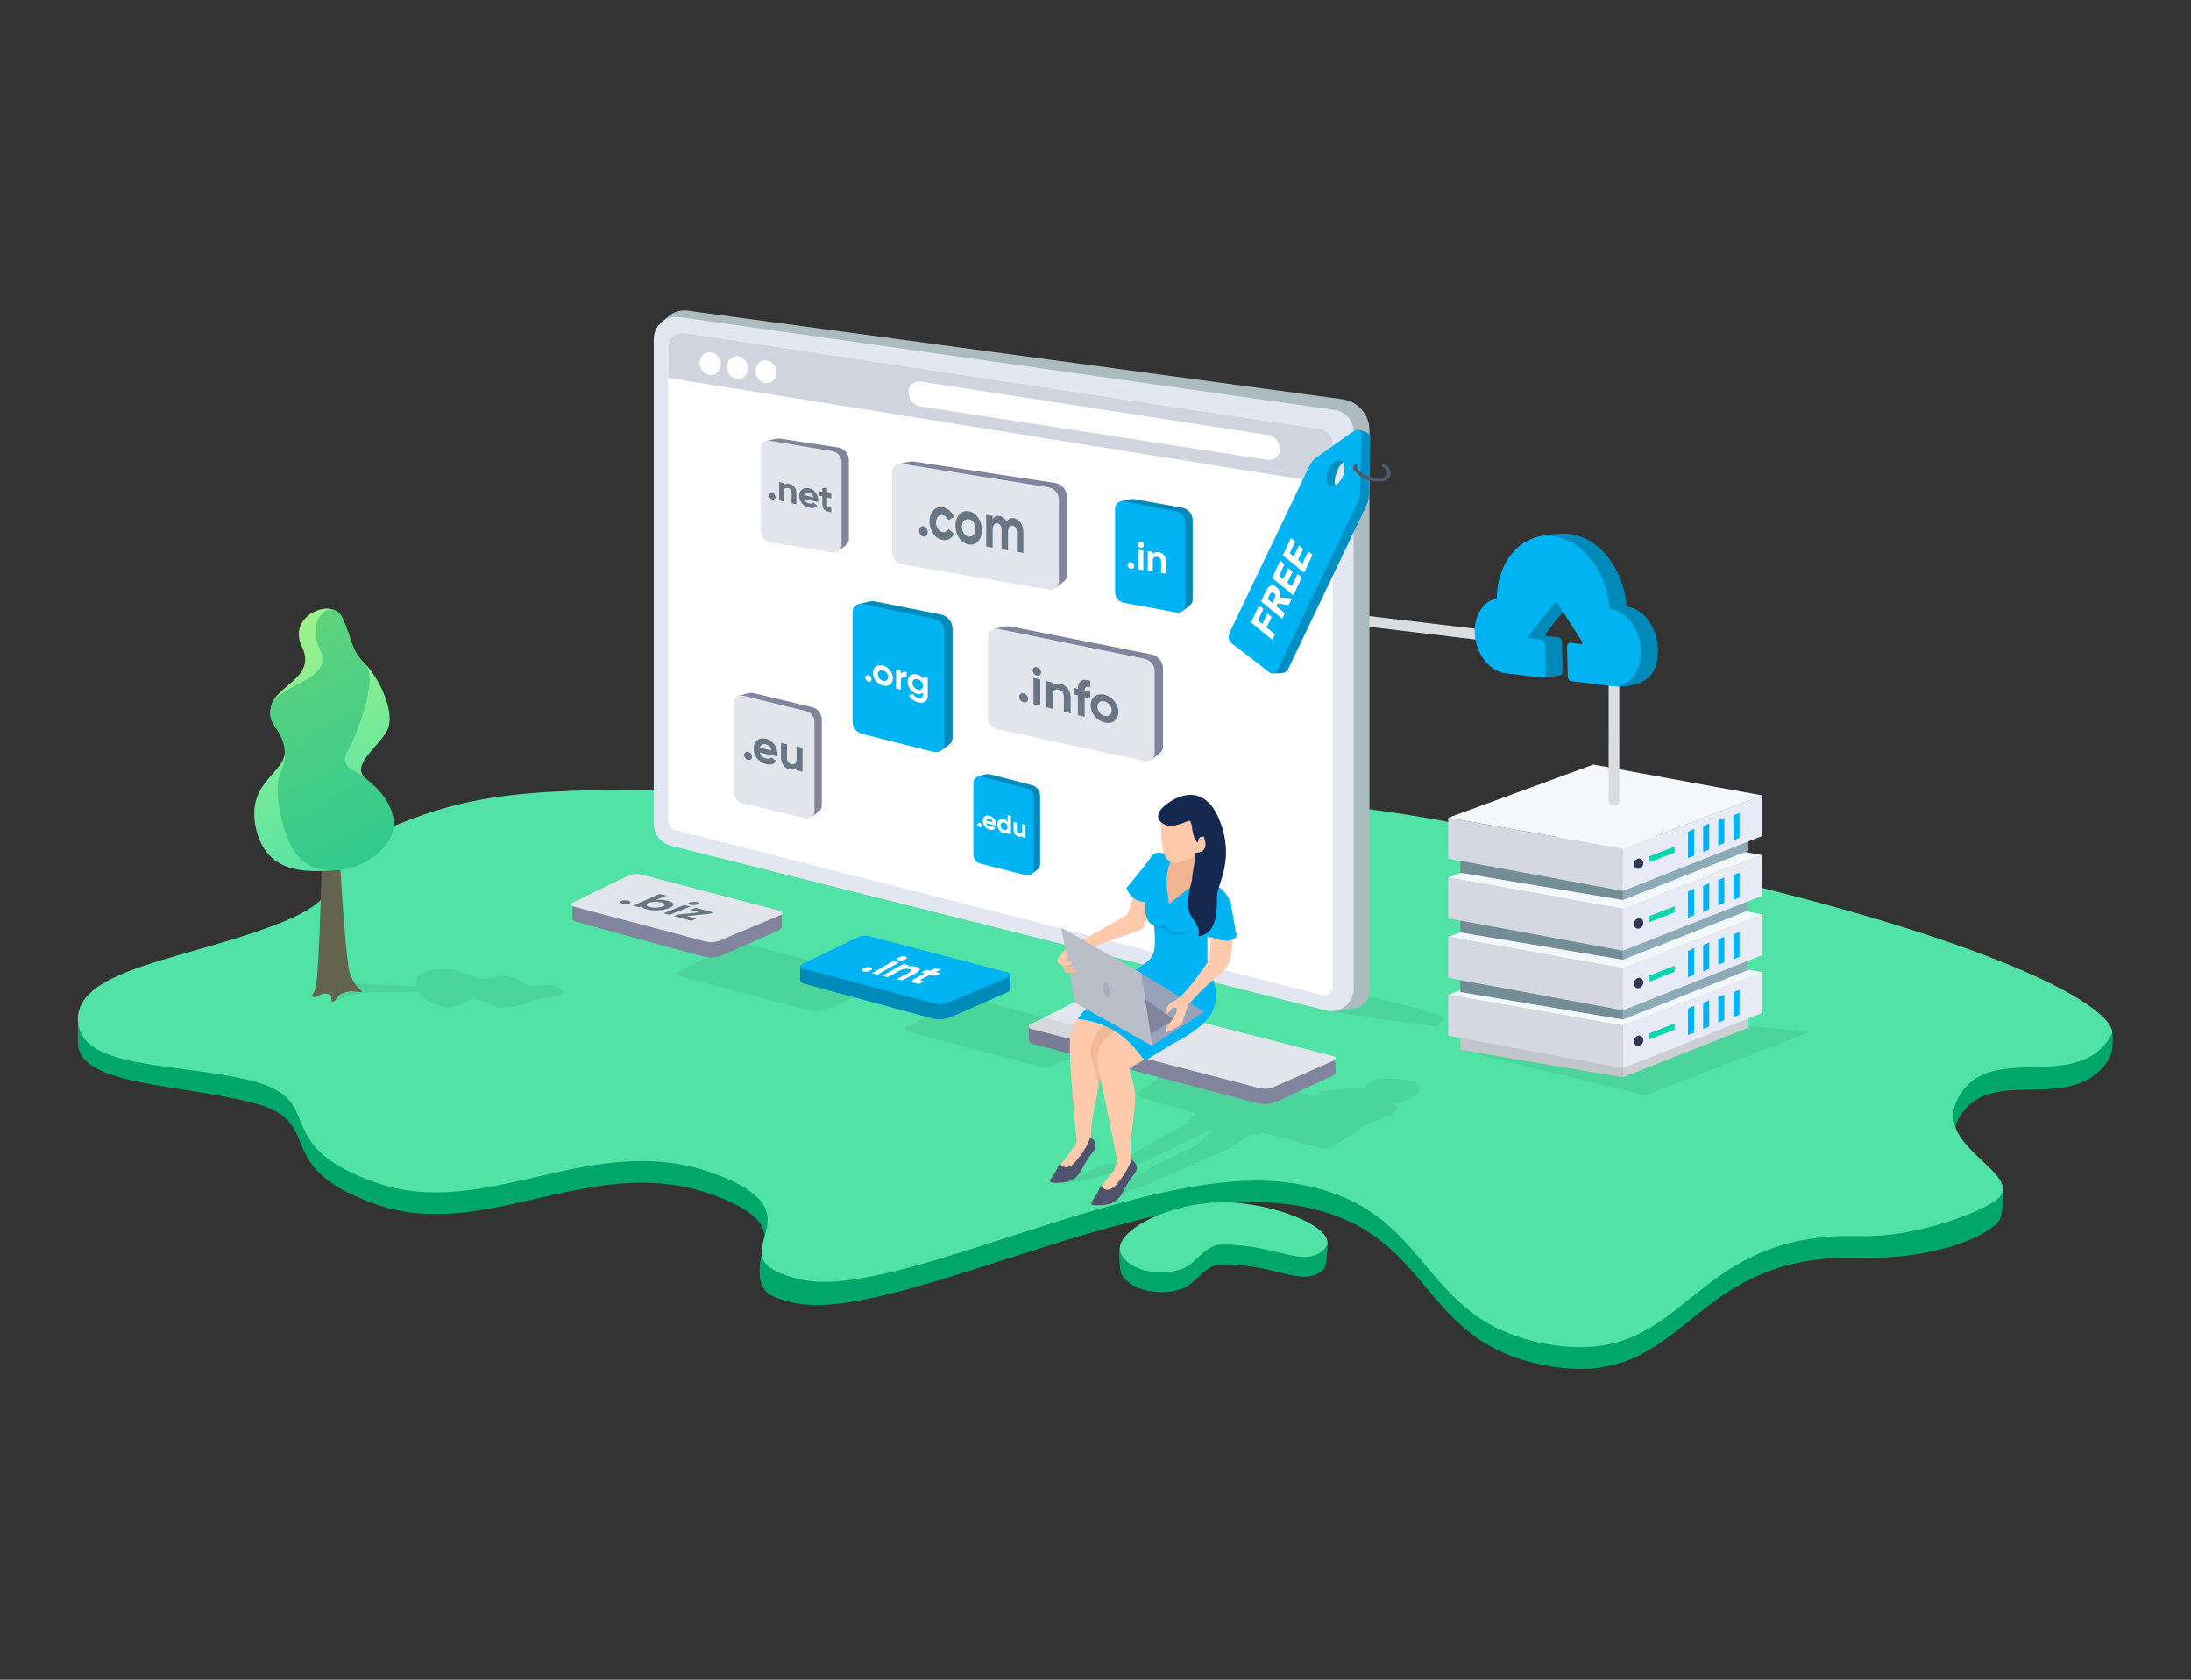 <?xml version="1.0" encoding="UTF-8"?>
<svg xmlns="http://www.w3.org/2000/svg" xmlns:xlink="http://www.w3.org/1999/xlink" width="900px" height="690px" viewBox="0 0 900 690" version="1.1">
  <rect x="0" y="0" width="900" height="690" fill="#333333" stroke="none"/>
  <!-- Generator: Sketch 61.2 (89653) - https://sketch.com -->
  <title>Domain illustartion</title>
  <desc>Created with Sketch.</desc>
  <defs>
    <linearGradient x1="50%" y1="0%" x2="50%" y2="100%" id="linearGradient-1">
      <stop stop-color="#A1F389" offset="0%"></stop>
      <stop stop-color="#51E2A5" offset="100%"></stop>
    </linearGradient>
  </defs>
  <g id="Domain-illustartion" stroke="none" stroke-width="1" fill="none" fill-rule="evenodd">
    <g id="Group-2-Copy" transform="translate(32, 127)">
      <line x1="600.365" y1="136.626" x2="527.983" y2="127.993" id="Path-76" stroke="#DADDDF" stroke-width="4.391" stroke-linecap="round"></line>
      <g id="Group-10" transform="translate(0, 197.057)">
        <g id="Group-13">
          <path d="M470.01,195.308 C493.032,195.308 502.711,205.013 511.564,197.628 C513.16,196.4 513.316,187.758 513.29,186.611 C513.13,179.359 490.33,175.342 470.453,175.342 C451.242,175.342 431.045,180.203 428.044,188.271 C427.448,189.871 427.905,198.097 428.768,199.558 C433.303,207.23 446.876,208.25 454.335,205.013 C459.371,202.827 463.246,195.308 470.01,195.308 Z" id="Oval-Copy-7" fill="#00A66A"></path>
          <path d="M293.663,211.031 C332.928,220.28 437.565,161.879 498.18,170.775 C558.796,179.67 547.989,227.971 605.062,237.22 C662.134,246.47 660.263,190.474 732.236,192.608 C757.629,193.361 780.463,186.22 788.528,178.281 C790.639,176.202 791.09,168.193 790.639,164.463 C789.381,154.045 765.845,150.653 771.494,137.683 C783.147,110.925 818.421,135.612 834.189,111.161 C836.504,107.57 835.768,100.285 835.698,100.184 C825.019,84.883 752.892,56.04 554.982,21.019 C507.581,12.631 451.977,10.457 403.177,10.457 C213.205,10.457 181.844,-2.598 133.581,16.466 C85.318,35.529 121.381,48.469 83.965,63.615 C53.166,76.082 11.699,78.434 0,93.159 C0,93.159 0,100.392 0,104.135 C0,121.957 40.93,121.011 71.933,128.982 C102.937,136.954 77.775,155.197 122.812,170.775 C167.849,186.352 211.266,148.975 260.562,166.664 C284.281,175.175 283.308,183.051 281.028,190.752 C279.765,195.017 279.62,200.345 280.855,203.502 C282.091,206.659 283.753,208.697 293.663,211.031 Z" id="Oval-Copy-6" fill="#00A66A"></path>
          <path d="M296.704,201.502 C335.969,210.751 437.565,152.973 498.18,161.868 C558.796,170.764 547.989,219.065 605.062,228.314 C662.134,237.563 660.263,181.568 732.236,183.702 C755.593,184.394 784.24,172.937 788.961,168.077 C798.787,157.96 763.488,147.159 771.494,128.777 C783.345,101.563 821.783,126.931 835.698,100.286 C835.698,87.575 771.494,50.425 554.982,12.112 C507.581,3.724 451.977,1.55 403.177,1.55 C213.205,1.55 181.844,-5.358 133.581,13.706 C85.318,32.77 121.381,39.563 83.965,54.708 C46.549,69.854 7.98673919e-13,73.389 7.98673919e-13,94.552 C7.98673919e-13,115.716 40.93,112.104 71.933,120.076 C102.937,128.048 77.775,146.291 122.812,161.868 C167.849,177.446 211.266,140.069 260.562,157.758 C309.859,175.446 257.439,192.253 296.704,201.502 Z" id="Oval" fill="#51E2A5"></path>
          <path d="M469.982,187.193 C493.02,187.193 502.705,196.898 511.564,189.512 C520.422,182.127 493.463,169.861 470.425,169.861 C447.388,169.861 423.495,182.621 428.713,191.442 C433.251,199.115 446.833,200.134 454.297,196.898 C459.337,194.712 463.213,187.193 469.982,187.193 Z" id="Oval" fill="#51E2A5"></path>
        </g>
      </g>
      <path d="M492.157,282.849 L513.837,288.322 C543.148,292.9 558.026,294.973 558.47,294.54 C560.396,292.617 562.456,291.886 559.707,290.3 C557.874,289.244 541.105,284.8 509.4,276.969 L492.157,282.849 Z" id="Path-77" fill="#000000" opacity="0.06"></path>
      <g id="Group-8-Copy" transform="translate(200.218, 0)">
        <g id="Group-5" transform="translate(188.717, 281.236)">
          <path d="M67.434,27.76 L118.942,42.168 C119.685,41.971 120.657,41.692 121.856,41.329 C121.35,40.985 121.138,40.591 121.219,40.145 C128.369,39.425 132.648,38.948 134.063,38.715 C135.478,38.482 137.093,38.62 138.912,39.13 L138.818,39.105 C139.119,38.414 140.393,37.432 142.635,36.157 C141.953,35.651 142.419,35.094 145.785,34.907 C151.444,34.591 162.918,34.883 162.048,39.286 C161.354,42.741 155.184,44.188 151.645,45.184 C152.659,45.665 153.199,46.317 153.267,47.139 L150.198,50.224 L150.619,50.391 C149.927,50.559 149.14,50.632 148.259,50.611 L145.084,51.906 C144.378,52.249 143.33,52.515 141.939,52.705 L126.751,62.683 C125.27,63.638 123.509,63.889 121.756,63.397 L98.63,57.305 C98.08,57.294 93.886,57.402 90.972,58.974 C89.443,59.962 84.556,63.293 80.805,64.967 C80.116,65.274 47.654,79.798 44.888,80.235 C40.736,80.89 36.604,86.304 32.095,85.535 C30.626,85.285 32.304,83.607 37.102,80.495 C39.444,78.566 48.389,73.113 56.524,68.961 C63.86,65.164 70.516,62.676 72.459,60.762 C76.506,56.738 77.834,55.748 75.287,56.559 C72.935,57.305 44.718,71.193 43.388,71.803 C44.601,72.491 43.998,72.945 41.576,73.166 C39.967,73.294 37.789,73.579 35.042,74.021 C30.917,74.682 21.514,78.133 17.073,77.381 C14.904,77.013 15.872,76.901 18.699,76.584 C19.382,76.507 23.942,73.75 23.998,73.798 C25.116,73.722 31.673,70.028 33.376,69.823 C36.589,69.435 37.485,70.628 38.141,70.297 C38.472,70.13 49.796,61.807 60.486,56.584 C68.13,52.791 68.507,50.008 70.349,49.11 L46.628,42.196 C46.277,42.097 46.059,41.651 46.14,41.201 C46.182,40.966 46.3,40.766 46.465,40.649 L63.205,28.589 C64.483,27.648 65.985,27.353 67.434,27.76 Z" id="Combined-Shape" fill="#000000" opacity="0.06"></path>
          <path d="M27.422,6.496 L126.48,25.61 C127.064,25.722 127.492,26.224 127.51,26.818 L127.661,31.715 C127.687,32.564 127.203,33.348 126.431,33.704 L103.969,44.063 C101.198,45.341 98.069,45.614 95.118,44.835 L2.915,20.505 C2.171,20.308 1.653,19.635 1.653,18.866 L1.653,13.335 L1.653,13.335 L27.422,6.496 Z" id="Path-58-Copy-2" fill="#81849D"></path>
          <path d="M30.128,0.754 L127.138,25.693 C127.591,25.809 127.864,26.271 127.747,26.724 C127.683,26.976 127.506,27.184 127.269,27.289 L102.556,38.178 C100.549,39.062 98.301,39.244 96.178,38.692 L2.212,14.288 C1.759,14.17 1.488,13.708 1.605,13.255 C1.666,13.019 1.826,12.821 2.043,12.712 L24.494,1.366 C26.236,0.485 28.238,0.268 30.128,0.754 Z" id="Path-58-Copy-3" fill="#E3E5EC"></path>
        </g>
        <g id="Browser-screen" transform="translate(36.326, 0)">
          <path d="M9.909,215.941 L276.527,286.6 L276.527,286.6 L279.214,288.322 L288.065,287.114 C291.458,286.651 293.987,283.754 293.987,280.33 L293.987,49.716 C293.987,43.29 289.236,37.855 282.869,36.993 L13.985,0.632 C11.019,0.231 8.025,1.144 5.787,3.131 L2.788,5.796 L2.788,5.796 L0.127,14.715 L3.092,207.221 C3.156,211.327 5.941,214.889 9.909,215.941 Z" id="Path-4-Copy" fill="#ABBBC0"></path>
          <path d="M6.931,220.387 L276.115,288.07 C281.024,289.305 286.005,286.325 287.24,281.416 C287.423,280.685 287.516,279.934 287.516,279.181 L287.516,50.458 C287.516,45.892 284.156,42.022 279.636,41.382 L10.452,3.255 C5.439,2.545 0.801,6.033 0.091,11.045 C0.03,11.471 1.77108983e-14,11.901 0,12.331 L0,211.498 C2.24571462e-14,215.699 2.856,219.363 6.931,220.387 Z" id="Path-4" fill="#E3E7F2"></path>
          <path d="M9.153,214.074 L274.62,281.76 C276.452,282.228 278.316,281.121 278.783,279.289 C278.854,279.013 278.889,278.728 278.889,278.443 L278.889,55.2 C278.889,52.237 276.723,49.72 273.794,49.277 L12.818,9.825 C9.546,9.331 6.493,11.582 5.998,14.854 C5.954,15.15 5.931,15.449 5.931,15.749 L5.931,209.927 C5.931,211.884 7.258,213.591 9.153,214.074 Z" id="Path-4-Copy-2" fill="#FFFFFF"></path>
          <g id="Group-10" transform="translate(81.649, 119.82)">
            <path d="M9.472,0.289 L36.264,5.6 C39.069,6.156 41.09,8.617 41.09,11.477 L41.09,56.281 C41.09,57.378 40.564,58.409 39.675,59.053 L36.376,61.443 L36.376,61.443 L7.83,52.996 C5.71,52.369 4.229,50.454 4.155,48.244 L2.579,1.284 L2.579,1.284 L6.566,0.342 C7.52,0.117 8.511,0.099 9.472,0.289 Z" id="Rectangle-Copy-3" fill="#008ABA"></path>
            <path d="M4.125,1.244 L33.584,7.413 C35.963,7.912 37.666,10.009 37.666,12.439 L37.666,58.768 C37.666,60.659 36.134,62.192 34.243,62.192 C33.961,62.192 33.679,62.157 33.405,62.088 L3.879,54.636 C1.598,54.06 2.77966293e-13,52.009 2.7365648e-13,49.657 L2.7365648e-13,4.594 C2.73869023e-13,2.704 1.533,1.171 3.423,1.171 C3.659,1.171 3.894,1.195 4.125,1.244 Z" id="Rectangle-Copy-2" fill="#00B3F2"></path>
            <path d="M7.451,33.062 C7.962,32.683 7.962,31.844 7.451,31.198 C6.941,30.552 6.106,30.333 5.595,30.711 C5.085,31.09 5.085,31.929 5.595,32.575 C6.106,33.222 6.941,33.441 7.451,33.062 Z M12.479,34.784 C13.624,35.084 14.598,34.951 15.387,34.366 C16.176,33.781 16.579,32.908 16.579,31.758 C16.579,30.609 16.176,29.541 15.387,28.542 C14.598,27.543 13.624,26.883 12.479,26.583 C11.334,26.283 10.36,26.431 9.571,27.017 C8.782,27.602 8.395,28.463 8.395,29.613 C8.395,30.762 8.782,31.842 9.571,32.841 C10.36,33.84 11.334,34.484 12.479,34.784 Z M12.479,32.827 C11.876,32.669 11.381,32.337 10.979,31.828 C10.592,31.322 10.391,30.757 10.391,30.136 C10.391,29.515 10.592,29.055 10.979,28.752 C11.381,28.454 11.876,28.382 12.479,28.54 C13.082,28.698 13.577,29.03 13.98,29.539 C14.382,30.049 14.583,30.614 14.583,31.235 C14.583,31.856 14.382,32.316 13.98,32.615 C13.577,32.913 13.082,32.985 12.479,32.827 Z M19.889,36.509 L19.889,32.797 C19.889,32.052 20.121,31.584 20.601,31.384 C21.08,31.183 21.637,31.205 22.24,31.441 L22.24,29.205 C21.189,28.929 20.26,29.182 19.889,30.079 L19.889,28.743 L17.893,28.22 L17.893,35.986 L19.889,36.509 Z M26.85,41.658 C27.964,41.95 28.908,41.887 29.697,41.457 C30.486,41.027 30.888,40.216 30.888,39.02 L30.888,31.627 L28.939,31.116 L28.939,32.079 C28.351,31.133 27.531,30.53 26.464,30.25 C25.381,29.966 24.468,30.115 23.726,30.697 C22.983,31.279 22.612,32.113 22.612,33.216 C22.612,34.319 22.983,35.363 23.71,36.331 C24.453,37.286 25.365,37.914 26.464,38.202 C27.531,38.482 28.351,38.308 28.939,37.67 L28.939,38.509 C28.939,39.736 28.165,40.217 26.912,39.888 C25.953,39.637 25.273,39.101 24.886,38.27 L23.184,38.802 C23.865,40.223 25.18,41.22 26.85,41.658 Z M26.773,36.435 C25.52,36.106 24.607,34.982 24.607,33.739 C24.607,33.133 24.808,32.674 25.211,32.391 C25.628,32.096 26.139,32.028 26.773,32.195 C27.407,32.361 27.918,32.697 28.32,33.206 C28.738,33.704 28.939,34.269 28.939,34.875 C28.939,36.117 28.026,36.763 26.773,36.435 Z" id=".org" fill="#FFFFFF" fill-rule="nonzero"></path>
          </g>
          <path d="M278.889,71.938 L278.889,55.2 C278.889,52.237 276.723,49.72 273.794,49.277 L12.818,9.825 C9.546,9.331 6.493,11.582 5.998,14.854 C5.954,15.15 5.931,15.449 5.931,15.749 L5.931,28.245 L5.931,28.245 L278.889,71.938 Z" id="Path-4-Copy-3" fill="#CFD4DF"></path>
          <ellipse id="Oval" fill="#FFFFFF" transform="translate(23.185, 22.375) rotate(-18) translate(-23.185, -22.375) " cx="23.185" cy="22.375" rx="4.314" ry="4.741"></ellipse>
          <path d="M34.408,28.74 C36.791,28.74 38.722,26.617 38.722,23.998 C38.722,21.38 36.791,19.257 34.408,19.257 C32.026,19.257 30.095,21.38 30.095,23.998 C30.095,26.617 32.026,28.74 34.408,28.74 Z" id="Oval-Copy" fill="#FFFFFF" transform="translate(34.408, 23.998) rotate(-18) translate(-34.408, -23.998) "></path>
          <path d="M46.113,30.44 C48.496,30.44 50.427,28.317 50.427,25.699 C50.427,23.08 48.496,20.957 46.113,20.957 C43.731,20.957 41.8,23.08 41.8,25.699 C41.8,28.317 43.731,30.44 46.113,30.44 Z" id="Oval-Copy-2" fill="#FFFFFF" transform="translate(46.113, 25.699) rotate(-18) translate(-46.113, -25.699) "></path>
          <path d="M109.666,29.736 L252.132,51.657 C255.045,52.105 257.195,54.611 257.195,57.558 C257.195,59.985 255.227,61.953 252.8,61.953 C252.576,61.953 252.353,61.936 252.132,61.902 L109.666,39.98 C106.753,39.532 104.603,37.026 104.603,34.079 C104.603,31.652 106.571,29.685 108.998,29.685 C109.221,29.685 109.445,29.702 109.666,29.736 Z" id="Rectangle" fill="#FFFFFF"></path>
          <g id="Group" transform="translate(268.708, 98.045) rotate(23) translate(-268.708, -98.045) translate(252.708, 44.545)">
            <path d="M21.768,1.464 C21.879,1.654 21.979,1.861 22.067,2.082 L30.521,23.42 C31.105,24.894 31.381,26.618 31.305,28.302 L28.015,102.235 C27.957,103.52 27.185,104.664 26.015,105.198 L22.574,106.766 L7.453,100.673 C6.226,100.355 5.306,98.456 5.398,96.43 L8.811,21.402 C8.888,19.717 9.313,18.175 10.016,17.034 C14.202,10.242 14.916,5.793 17.008,2.397 C17.177,2.123 17.012,1.547 16.513,0.668 C19.42,0.183 21.172,0.448 21.768,1.464 Z M14.558,15.226 C12.771,15.226 11.323,17.761 11.323,20.887 C11.323,24.014 12.771,26.549 14.558,26.549 C16.345,26.549 17.793,24.014 17.793,20.887 C17.793,17.761 16.345,15.226 14.558,15.226 Z" id="Combined-Shape" fill="#008FC2"></path>
            <path d="M15.736,15.546 C14.014,16.976 14.657,24.789 16.502,25.468 L16.215,30.477 L7.485,25.258 C9.522,16.836 10.864,12.625 11.511,12.625 C12.482,12.625 15.789,14.637 15.736,15.546 Z" id="Path-52" fill="#008FC2"></path>
            <path d="M17.951,1.874 C18.063,2.063 18.163,2.27 18.25,2.491 L26.704,23.829 C27.288,25.303 27.565,27.027 27.489,28.712 L24.076,103.74 C23.984,105.766 22.914,107.15 21.687,106.833 L2.061,101.751 C0.834,101.434 -0.086,99.534 0.006,97.508 L3.419,22.481 C3.496,20.796 3.921,19.253 4.624,18.112 C8.81,11.32 11.95,6.226 14.043,2.83 C14.296,2.419 15.065,1.375 15.76,0.964 C16.455,0.553 17.057,0.35 17.951,1.874 Z M14.558,15.226 C12.771,15.226 11.323,17.761 11.323,20.887 C11.323,24.014 12.771,26.549 14.558,26.549 C16.345,26.549 17.793,24.014 17.793,20.887 C17.793,17.761 16.345,15.226 14.558,15.226 Z" id="Combined-Shape" fill="#00B3F2"></path>
            <path d="M17.42,91.486 L13.191,90.246 L13.385,85.438 L11.178,84.791 L10.985,89.599 L8.779,88.952 L8.988,83.753 L6.782,83.106 L6.47,90.847 L17.317,94.029 L17.42,91.486 Z M17.805,81.919 L13.469,80.647 L13.519,79.392 L17.952,78.252 L18.075,75.204 L13.376,76.794 C13.266,75.937 12.951,75.218 12.432,74.637 C11.913,74.056 11.27,73.653 10.504,73.429 C9.871,73.243 9.338,73.205 8.904,73.314 C8.471,73.423 8.121,73.64 7.855,73.963 C7.589,74.286 7.391,74.695 7.263,75.191 C7.135,75.686 7.059,76.228 7.035,76.814 L6.855,81.28 L17.702,84.461 L17.805,81.919 Z M11.447,80.054 L8.98,79.331 L9.047,77.668 C9.056,77.44 9.081,77.211 9.121,76.981 C9.161,76.751 9.228,76.556 9.323,76.397 C9.417,76.238 9.548,76.122 9.716,76.051 C9.885,75.979 10.107,75.984 10.382,76.065 C10.679,76.151 10.906,76.287 11.064,76.471 C11.222,76.654 11.335,76.861 11.403,77.09 C11.471,77.318 11.508,77.563 11.513,77.823 C11.518,78.083 11.516,78.327 11.507,78.555 L11.447,80.054 Z M18.459,65.669 L16.252,65.022 L16.027,70.613 L13.821,69.966 L14.023,64.962 L11.816,64.315 L11.615,69.319 L9.593,68.725 L9.806,63.429 L7.6,62.781 L7.284,70.621 L18.131,73.802 L18.459,65.669 Z M18.872,55.401 L16.666,54.754 L16.441,60.345 L14.234,59.698 L14.436,54.694 L12.23,54.047 L12.028,59.051 L10.006,58.458 L10.219,53.161 L8.013,52.513 L7.697,60.353 L18.544,63.534 L18.872,55.401 Z" id="FREE" fill="#FFFFFF" fill-rule="nonzero"></path>
          </g>
          <g id="Group-9-Copy" transform="translate(97.91, 62.478)">
            <path d="M9.195,0.179 L66.805,8.888 C69.735,9.331 71.901,11.849 71.901,14.812 L71.901,46.639 C71.901,47.683 71.424,48.67 70.606,49.32 L67.299,51.946 L67.299,51.946 L8.302,40.728 C5.948,40.281 4.217,38.265 4.129,35.871 L2.851,1.022 L2.851,1.022 L6.842,0.232 C7.617,0.078 8.413,0.06 9.195,0.179 Z" id="Rectangle-Copy" fill="#81849D"></path>
            <path d="M3.966,1.016 L64.156,10.676 C66.646,11.076 68.477,13.225 68.477,15.747 L68.477,49.366 C68.477,51.257 66.945,52.789 65.054,52.789 C64.86,52.789 64.666,52.773 64.475,52.74 L4.267,42.407 C1.802,41.984 2.08263124e-15,39.847 0,37.346 L0,4.396 C-6.75635013e-16,2.506 1.533,0.973 3.423,0.973 C3.605,0.973 3.787,0.987 3.966,1.016 Z" id="Rectangle" fill="#E3E5EC"></path>
            <path d="M14.105,30.548 C14.784,29.829 14.784,28.464 14.105,27.516 C13.426,26.57 12.314,26.386 11.635,27.105 C10.956,27.822 10.956,29.181 11.635,30.127 C12.314,31.075 13.426,31.266 14.105,30.548 Z M20.792,32.352 C22.788,32.694 24.537,31.687 25.442,29.815 L23.137,27.793 C22.726,28.773 21.841,29.264 20.771,29.085 C19.969,28.951 19.31,28.51 18.796,27.789 C18.282,27.043 18.014,26.16 18.014,25.17 C18.014,23.138 19.187,21.875 20.771,22.126 C21.821,22.292 22.705,23.096 23.117,24.21 L25.401,22.909 C24.557,20.752 22.788,19.199 20.792,18.892 C19.249,18.654 17.952,19.09 16.903,20.221 C15.874,21.352 15.36,22.84 15.36,24.738 C15.36,26.637 15.874,28.292 16.903,29.757 C17.952,31.23 19.249,32.087 20.792,32.352 Z M31.45,34.179 C32.973,34.44 34.269,34.013 35.318,32.868 C36.368,31.718 36.903,30.168 36.903,28.242 C36.903,26.315 36.368,24.617 35.318,23.126 C34.269,21.639 32.973,20.765 31.45,20.531 C29.928,20.297 28.631,20.767 27.582,21.916 C26.533,23.062 26.018,24.572 26.018,26.472 C26.018,28.371 26.533,30.074 27.582,31.561 C28.631,33.052 29.928,33.918 31.45,34.179 Z M31.45,30.922 C30.648,30.788 29.989,30.342 29.454,29.583 C28.94,28.827 28.672,27.933 28.672,26.903 C28.672,25.873 28.94,25.066 29.454,24.478 C29.989,23.892 30.648,23.661 31.45,23.788 C32.253,23.915 32.911,24.355 33.446,25.114 C33.981,25.873 34.249,26.772 34.249,27.81 C34.249,28.848 33.981,29.66 33.446,30.245 C32.911,30.83 32.253,31.056 31.45,30.922 Z M41.306,35.502 L41.306,28.146 C41.306,26.235 42.067,25.309 43.24,25.494 C44.331,25.666 44.969,26.687 44.969,28.265 L44.969,36.128 L47.623,36.582 L47.623,29.167 C47.623,27.241 48.323,26.296 49.537,26.487 C50.627,26.659 51.265,27.688 51.265,29.278 L51.265,37.204 L53.919,37.658 L53.919,29.466 C53.919,26.142 52.397,23.753 50.03,23.389 C48.672,23.18 47.644,23.655 46.965,24.816 C46.368,23.458 45.421,22.68 44.166,22.487 C42.87,22.288 41.923,22.719 41.306,23.801 L41.306,22.414 L38.652,22.004 L38.652,35.048 L41.306,35.502 Z" id=".com" fill="#162A40" fill-rule="nonzero" opacity="0.6"></path>
          </g>
          <g id="Group-10-Copy" transform="translate(43.991, 53.063)">
            <path d="M8.152,0.167 L31.679,3.744 C34.256,4.136 36.159,6.351 36.159,8.957 L36.159,41.431 C36.159,42.343 35.746,43.206 35.035,43.778 L32.01,46.212 L32.01,46.212 L7.217,41.265 C5.188,40.86 3.693,39.129 3.588,37.062 L1.773,1.149 L1.773,1.149 L5.965,0.237 C6.683,0.08 7.425,0.057 8.152,0.167 Z" id="Rectangle-Copy-3" fill="#81849D"></path>
            <path d="M3.514,0.928 L29.38,5.296 C31.555,5.663 33.146,7.546 33.146,9.752 L33.146,43.859 C33.146,45.523 31.798,46.871 30.134,46.871 C29.974,46.871 29.815,46.859 29.657,46.833 L3.804,42.692 C1.612,42.341 3.90360357e-13,40.45 3.89200327e-13,38.23 L3.89200327e-13,3.898 C3.88996567e-13,2.234 1.349,0.885 3.013,0.885 C3.181,0.885 3.349,0.9 3.514,0.928 Z" id="Rectangle-Copy-2" fill="#E3E5EC"></path>
            <path d="M5.609,24.908 C6.107,24.522 6.107,23.707 5.609,23.097 C5.111,22.486 4.295,22.302 3.797,22.688 C3.299,23.074 3.299,23.889 3.797,24.5 C4.295,25.11 5.111,25.294 5.609,24.908 Z M9.474,25.961 L9.474,21.885 C9.474,20.632 10.123,20.159 11.134,20.387 C12.04,20.591 12.629,21.268 12.629,22.279 L12.629,26.672 L14.577,27.112 L14.577,22.477 C14.577,21.495 14.305,20.679 13.761,19.998 C13.233,19.32 12.554,18.895 11.723,18.708 C10.697,18.477 9.942,18.654 9.474,19.258 L9.474,18.412 L7.526,17.973 L7.526,25.522 L9.474,25.961 Z M19.891,28.521 C21.34,28.848 22.442,28.553 23.182,27.648 L21.612,26.388 C21.235,26.801 20.661,26.929 19.921,26.762 C18.759,26.5 18.049,25.872 17.792,24.863 L23.484,26.146 C23.529,25.869 23.56,25.619 23.56,25.363 C23.56,24.231 23.197,23.213 22.473,22.279 C21.763,21.349 20.842,20.764 19.74,20.516 C18.577,20.254 17.611,20.413 16.871,21.016 C16.132,21.604 15.754,22.47 15.754,23.603 C15.754,24.75 16.132,25.786 16.887,26.712 C17.641,27.637 18.638,28.239 19.891,28.521 Z M21.612,24.214 L17.762,23.346 C17.989,22.431 18.698,22.032 19.74,22.267 C20.631,22.468 21.386,23.136 21.612,24.214 Z M28.919,30.346 L28.919,28.579 C27.802,28.388 27.213,28.24 27.213,27.425 L27.213,24.284 L28.919,24.669 L28.919,22.797 L27.213,22.412 L27.213,20.299 L25.266,20.448 L25.266,21.973 L23.952,21.677 L23.952,23.549 L25.266,23.845 L25.266,26.985 C25.266,29.054 26.247,30.045 28.919,30.346 Z" id=".net" fill="#162A40" fill-rule="nonzero" opacity="0.6"></path>
          </g>
          <g id="Group-10-Copy-2" transform="translate(32.865, 157.478)">
            <path d="M8.534,0.356 L32.119,6.022 C34.488,6.592 36.159,8.711 36.159,11.148 L36.159,46.475 C36.159,47.438 35.698,48.344 34.919,48.911 L31.963,51.061 L31.963,51.061 L6.943,44.036 C5.05,43.505 3.718,41.811 3.649,39.846 L2.277,1.27 L2.277,1.27 L5.578,0.392 C6.546,0.135 7.561,0.122 8.534,0.356 Z" id="Rectangle-Copy-3" fill="#81849D"></path>
            <path d="M3.733,1.254 L29.708,7.652 C31.727,8.15 33.146,9.961 33.146,12.04 L33.146,48.715 C33.146,50.379 31.798,51.728 30.134,51.728 C29.899,51.728 29.665,51.7 29.437,51.646 L3.474,45.476 C1.438,44.992 3.885685e-13,43.173 3.89200327e-13,41.08 L3.89200327e-13,4.179 C3.89440656e-13,2.515 1.349,1.166 3.013,1.166 C3.255,1.166 3.497,1.196 3.733,1.254 Z" id="Rectangle-Copy-2" fill="#E3E5EC"></path>
            <path d="M7.02,27.467 C7.645,26.959 7.645,25.895 7.02,25.103 C6.395,24.312 5.373,24.08 4.748,24.587 C4.123,25.095 4.123,26.159 4.748,26.951 C5.373,27.742 6.395,27.975 7.02,27.467 Z M13.362,29.419 C15.18,29.832 16.562,29.437 17.49,28.249 L15.521,26.62 C15.047,27.163 14.328,27.334 13.4,27.123 C11.942,26.792 11.052,25.98 10.731,24.666 L17.868,26.287 C17.925,25.926 17.963,25.6 17.963,25.265 C17.963,23.788 17.509,22.464 16.6,21.253 C15.71,20.047 14.555,19.292 13.173,18.978 C11.715,18.647 10.503,18.864 9.576,19.658 C8.648,20.432 8.175,21.565 8.175,23.042 C8.175,24.539 8.648,25.887 9.595,27.086 C10.541,28.286 11.791,29.062 13.362,29.419 Z M15.521,23.785 L10.693,22.688 C10.977,21.492 11.867,20.966 13.173,21.262 C14.29,21.516 15.237,22.381 15.521,23.785 Z M22.98,31.603 C24.268,31.895 25.214,31.658 25.801,30.865 L25.801,31.968 L28.243,32.523 L28.243,22.676 L25.801,22.122 L25.801,27.439 C25.801,29.073 24.987,29.696 23.718,29.408 C22.583,29.15 21.844,28.273 21.844,26.954 L21.844,21.223 L19.402,20.668 L19.402,26.714 C19.402,27.994 19.743,29.056 20.405,29.935 C21.087,30.819 21.939,31.367 22.98,31.603 Z" id=".eu" fill="#162A40" fill-rule="nonzero" opacity="0.6"></path>
          </g>
          <g id="Group-9-Copy-3" transform="translate(137.28, 130.091)">
            <path d="M9.458,0.287 L67.076,11.72 C69.88,12.276 71.901,14.737 71.901,17.596 L71.901,49.605 C71.901,50.679 71.397,51.691 70.539,52.338 L67.081,54.946 L67.081,54.946 L8.045,40.862 C5.816,40.33 4.209,38.385 4.107,36.095 L2.556,1.266 L2.556,1.266 L6.579,0.333 C7.524,0.113 8.506,0.098 9.458,0.287 Z" id="Rectangle-Copy" fill="#81849D"></path>
            <path d="M4.11,1.22 L64.372,13.549 C66.761,14.038 68.477,16.141 68.477,18.58 L68.477,52.205 C68.477,54.096 66.945,55.629 65.054,55.629 C64.811,55.629 64.569,55.603 64.332,55.552 L4.052,42.549 C1.688,42.039 3.8489318e-15,39.948 0,37.529 L0,4.574 C-2.31545803e-16,2.684 1.533,1.151 3.423,1.151 C3.654,1.151 3.884,1.174 4.11,1.22 Z" id="Rectangle" fill="#E3E5EC"></path>
            <path d="M15.96,31.192 C16.672,30.658 16.672,29.493 15.96,28.604 C15.248,27.716 14.083,27.426 13.372,27.961 C12.66,28.496 12.66,29.66 13.372,30.549 C14.083,31.438 15.248,31.727 15.96,31.192 Z M20.079,20.398 C21.028,20.634 21.805,20.05 21.805,19.123 C21.805,18.196 21.028,17.204 20.079,16.968 C19.152,16.738 18.375,17.343 18.375,18.27 C18.375,19.198 19.152,20.167 20.079,20.398 Z M21.481,32.824 L21.481,22.04 L18.699,21.349 L18.699,32.132 L21.481,32.824 Z M26.679,34.117 L26.679,28.293 C26.679,26.503 27.606,25.85 29.051,26.209 C30.345,26.531 31.187,27.516 31.187,28.961 L31.187,35.238 L33.969,35.93 L33.969,29.308 C33.969,27.906 33.581,26.731 32.804,25.74 C32.049,24.755 31.079,24.125 29.893,23.83 C28.426,23.465 27.348,23.693 26.679,24.541 L26.679,23.333 L23.897,22.641 L23.897,33.425 L26.679,34.117 Z M39.727,37.361 L39.727,29.252 L42.014,29.821 L42.014,27.146 L39.727,26.578 L39.727,26.47 C39.727,25.133 40.482,24.716 42.014,25.205 L42.014,22.531 C38.649,21.5 36.945,22.737 36.945,25.778 L36.945,25.886 L35.392,25.5 L35.392,28.174 L36.945,28.56 L36.945,36.67 L39.727,37.361 Z M47.88,39.691 C49.476,40.088 50.835,39.886 51.935,39.06 C53.035,38.233 53.595,37.014 53.595,35.418 C53.595,33.822 53.035,32.345 51.935,30.972 C50.835,29.598 49.476,28.7 47.88,28.303 C46.284,27.906 44.925,28.129 43.825,28.955 C42.725,29.782 42.186,30.985 42.186,32.581 C42.186,34.177 42.725,35.67 43.825,37.043 C44.925,38.417 46.284,39.294 47.88,39.691 Z M47.88,36.973 C47.039,36.764 46.349,36.312 45.788,35.612 C45.249,34.917 44.968,34.136 44.968,33.273 C44.968,32.41 45.249,31.768 45.788,31.341 C46.349,30.92 47.039,30.811 47.88,31.021 C48.721,31.23 49.411,31.682 49.972,32.382 C50.533,33.082 50.813,33.864 50.813,34.726 C50.813,35.589 50.533,36.231 49.972,36.652 C49.411,37.074 48.721,37.182 47.88,36.973 Z" id=".info" fill="#162A40" fill-rule="nonzero" opacity="0.6"></path>
          </g>
          <g id="Group-10-Copy-3" transform="translate(189.488, 77.883)">
            <path d="M8.242,0.212 L27.533,3.651 C30.048,4.099 31.88,6.286 31.88,8.841 L31.88,41.407 C31.88,42.333 31.454,43.207 30.726,43.778 L27.757,46.105 L27.757,46.105 L7.124,41.35 C5.141,40.893 3.708,39.167 3.624,37.133 L2.136,1.098 L2.136,1.098 L5.872,0.264 C6.651,0.09 7.457,0.072 8.242,0.212 Z" id="Rectangle-Copy-3" fill="#008ABA"></path>
            <path d="M3.586,1.029 L25.208,5.222 C27.333,5.634 28.867,7.495 28.867,9.659 L28.867,43.775 C28.867,45.439 27.518,46.788 25.855,46.788 C25.672,46.788 25.489,46.771 25.31,46.738 L3.702,42.764 C1.557,42.369 3.86482249e-13,40.5 3.89200327e-13,38.319 L3.89200327e-13,3.987 C3.89440656e-13,2.323 1.349,0.974 3.013,0.974 C3.205,0.974 3.397,0.993 3.586,1.029 Z" id="Rectangle-Copy-2" fill="#00B3F2"></path>
            <path d="M7.477,28.53 C8.01,28.077 8.01,27.203 7.477,26.589 C6.943,25.975 6.069,25.844 5.536,26.298 C5.002,26.751 5.002,27.625 5.536,28.239 C6.069,28.853 6.943,28.984 7.477,28.53 Z M10.566,20.13 C11.278,20.237 11.86,19.742 11.86,19.046 C11.86,18.351 11.278,17.665 10.566,17.558 C9.871,17.453 9.288,17.964 9.288,18.66 C9.288,19.356 9.871,20.025 10.566,20.13 Z M11.618,29.346 L11.618,21.258 L9.531,20.945 L9.531,29.033 L11.618,29.346 Z M15.516,29.931 L15.516,25.564 C15.516,24.221 16.212,23.663 17.295,23.825 C18.266,23.971 18.897,24.648 18.897,25.732 L18.897,30.439 L20.983,30.752 L20.983,25.786 C20.983,24.735 20.692,23.883 20.11,23.197 C19.544,22.513 18.816,22.113 17.926,21.979 C16.826,21.814 16.017,22.064 15.516,22.749 L15.516,21.844 L13.429,21.53 L13.429,29.618 L15.516,29.931 Z" id=".in" fill="#FFFFFF" fill-rule="nonzero"></path>
          </g>
          <g id="Group-10-Copy-4" transform="translate(131.289, 190.857)">
            <path d="M7.273,0.312 L24.017,4.639 C26.018,5.156 27.417,6.962 27.417,9.029 L27.417,37.262 C27.417,38.092 27.019,38.871 26.348,39.359 L23.803,41.207 L23.803,41.207 L5.868,35.703 C4.292,35.219 3.193,33.795 3.125,32.148 L1.837,0.944 L1.837,0.944 L4.847,0.272 C5.647,0.093 6.479,0.107 7.273,0.312 Z" id="Rectangle-Copy-3" fill="#008ABA"></path>
            <path d="M3.25,1.141 L21.927,6.051 C23.635,6.5 24.826,8.044 24.826,9.81 L24.826,39.142 C24.826,40.572 23.666,41.732 22.235,41.732 C22.021,41.732 21.807,41.706 21.6,41.653 L2.934,36.933 C1.208,36.497 3.38239655e-13,34.945 3.34469031e-13,33.165 L3.34469031e-13,3.647 C3.33405619e-13,2.216 1.16,1.056 2.591,1.056 C2.813,1.056 3.035,1.085 3.25,1.141 Z" id="Rectangle-Copy-2" fill="#00B3F2"></path>
            <path d="M3.226,21.822 C3.571,21.549 3.571,20.965 3.226,20.524 C2.881,20.083 2.316,19.946 1.971,20.219 C1.625,20.492 1.625,21.077 1.971,21.517 C2.316,21.958 2.881,22.095 3.226,21.822 Z M6.73,22.954 C7.735,23.198 8.498,22.994 9.011,22.35 L7.923,21.437 C7.661,21.73 7.264,21.818 6.751,21.693 C5.946,21.498 5.454,21.043 5.276,20.318 L9.22,21.275 C9.251,21.077 9.272,20.898 9.272,20.715 C9.272,19.903 9.021,19.171 8.519,18.498 C8.027,17.826 7.389,17.401 6.626,17.216 C5.82,17.02 5.151,17.128 4.638,17.556 C4.126,17.972 3.864,18.59 3.864,19.402 C3.864,20.224 4.126,20.969 4.649,21.637 C5.172,22.305 5.862,22.743 6.73,22.954 Z M7.923,19.878 L5.255,19.231 C5.412,18.577 5.904,18.296 6.626,18.471 C7.243,18.621 7.766,19.105 7.923,19.878 Z M12.379,24.325 C13.111,24.503 13.676,24.38 14.074,23.947 L14.074,24.585 L15.423,24.913 L15.423,17.338 L14.074,17.011 L14.074,19.813 C13.676,19.187 13.111,18.79 12.379,18.612 C11.678,18.442 11.072,18.576 10.569,19.006 C10.078,19.438 9.827,20.048 9.827,20.849 C9.827,21.65 10.078,22.392 10.569,23.064 C11.072,23.737 11.678,24.155 12.379,24.325 Z M12.63,23.055 C12.212,22.954 11.867,22.729 11.584,22.379 C11.312,22.021 11.176,21.62 11.176,21.177 C11.176,20.733 11.312,20.398 11.584,20.183 C11.867,19.959 12.212,19.902 12.63,20.004 C13.049,20.105 13.394,20.33 13.666,20.688 C13.938,21.035 14.074,21.436 14.074,21.88 C14.074,22.324 13.938,22.658 13.666,22.885 C13.394,23.1 13.049,23.157 12.63,23.055 Z M18.488,25.808 C19.2,25.981 19.723,25.859 20.047,25.429 L20.047,26.035 L21.397,26.362 L21.397,20.952 L20.047,20.625 L20.047,23.546 C20.047,24.444 19.597,24.779 18.896,24.609 C18.269,24.456 17.861,23.968 17.861,23.243 L17.861,20.094 L16.511,19.766 L16.511,23.088 C16.511,23.792 16.7,24.378 17.066,24.868 C17.442,25.359 17.913,25.668 18.488,25.808 Z" id=".edu" fill="#FFFFFF" fill-rule="nonzero"></path>
          </g>
        </g>
        <g id="Group-6" transform="translate(68.077, 260.551) rotate(1) translate(-68.077, -260.551) translate(0.577, 231.551)">
          <g id="Group-5" transform="translate(0.046, 0.649)">
            <path d="M73.597,28.416 L131.128,42.369 C131.583,42.479 131.862,42.937 131.752,43.392 C131.69,43.648 131.512,43.861 131.27,43.967 L106.545,54.862 C104.576,55.73 102.376,55.921 100.287,55.407 L45.782,41.989 C45.327,41.877 45.05,41.418 45.162,40.963 C45.221,40.723 45.382,40.521 45.602,40.41 L68.07,29.055 C69.778,28.192 71.737,27.965 73.597,28.416 Z" id="Path-58-Copy-6" fill="#000000" opacity="0.06"></path>
            <path d="M27.422,6.496 L86.945,14.596 C87.56,14.68 88.025,15.195 88.044,15.816 L88.194,20.653 C88.22,21.503 87.735,22.286 86.963,22.642 L64.445,33.027 C61.709,34.29 58.621,34.572 55.701,33.828 L3.372,20.489 C2.621,20.298 2.096,19.622 2.096,18.847 L2.096,13.328 L2.096,13.328 L27.422,6.496 Z" id="Path-58-Copy-2" fill="#81849D"></path>
            <path d="M30.077,0.699 L87.608,14.651 C88.063,14.761 88.342,15.219 88.232,15.674 C88.17,15.93 87.992,16.143 87.75,16.25 L63.025,27.144 C61.057,28.012 58.856,28.203 56.767,27.689 L2.262,14.271 C1.808,14.159 1.53,13.7 1.642,13.246 C1.701,13.006 1.862,12.803 2.082,12.692 L24.55,1.337 C26.258,0.474 28.218,0.248 30.077,0.699 Z" id="Path-58-Copy-3" fill="#E3E5EC"></path>
          </g>
          <path d="M24.3,13.504 C25.448,13.424 26.158,13.04 25.865,12.65 C25.57,12.261 24.344,12.008 23.154,12.089 C21.974,12.169 21.296,12.553 21.634,12.943 C21.969,13.332 23.163,13.585 24.3,13.504 Z M32.838,15.645 C34.202,15.959 35.725,16.052 37.414,15.91 C39.148,15.771 40.616,15.435 41.81,14.909 C43.044,14.382 43.606,13.829 43.48,13.241 C43.371,12.658 42.57,12.202 41.095,11.888 C39.537,11.561 37.914,11.479 36.239,11.65 L40.757,9.807 L37.725,9.203 L26.912,14.184 L29.661,14.788 L30.46,14.368 C30.594,14.894 31.396,15.318 32.838,15.645 Z M34.08,14.658 C33.239,14.471 32.728,14.224 32.55,13.917 C32.384,13.603 32.603,13.3 33.218,13.009 C33.844,12.717 34.66,12.536 35.645,12.473 C36.654,12.402 37.593,12.464 38.469,12.651 C39.339,12.839 39.835,13.085 39.943,13.399 C40.087,13.711 39.804,14.013 39.142,14.305 C38.492,14.597 37.693,14.778 36.721,14.844 C35.792,14.907 34.915,14.845 34.08,14.658 Z M50.397,13.4 C51.314,13.606 52.761,13.519 53.612,13.213 C54.475,12.907 54.466,12.475 53.528,12.269 C52.604,12.068 51.09,12.163 50.247,12.469 C49.418,12.774 49.495,13.199 50.397,13.4 Z M42.064,17.689 L50.603,14.131 L47.93,13.528 L39.594,17.085 L42.064,17.689 Z M50.938,19.987 L53.026,19.126 L49.033,18.087 L58.334,16.994 L60.061,16.383 L52.757,14.628 L50.484,15.489 L54.384,16.429 L45.231,17.526 L43.865,18.138 L50.938,19.987 Z" id=".biz" fill="#677484" fill-rule="nonzero"></path>
        </g>
        <g id="Group-6-Copy" transform="translate(162.076, 284.47) rotate(1) translate(-162.076, -284.47) translate(94.576, 256.97)">
          <g id="Group-5" transform="translate(0.046, 0.649)">
            <path d="M73.552,25.83 L131.083,39.782 C131.538,39.892 131.817,40.35 131.707,40.805 C131.645,41.061 131.466,41.274 131.225,41.381 L106.5,52.275 C104.531,53.143 102.331,53.334 100.242,52.82 L45.737,39.402 C45.282,39.29 45.005,38.831 45.116,38.377 C45.176,38.137 45.336,37.934 45.557,37.823 L68.024,26.468 C69.732,25.605 71.692,25.379 73.552,25.83 Z" id="Path-58-Copy-5" fill="#000000" opacity="0.06"></path>
            <path d="M27.422,6.496 L86.945,14.596 C87.56,14.68 88.025,15.195 88.044,15.816 L88.194,20.653 C88.22,21.503 87.735,22.286 86.963,22.642 L64.432,33.033 C61.703,34.292 58.626,34.577 55.713,33.84 L2.932,20.495 C2.18,20.305 1.653,19.628 1.653,18.852 L1.653,13.335 L1.653,13.335 L27.422,6.496 Z" id="Path-58-Copy-2" fill="#008ABA"></path>
            <path d="M30.077,0.699 L87.608,14.651 C88.063,14.761 88.342,15.219 88.232,15.674 C88.17,15.93 87.992,16.143 87.75,16.25 L63.025,27.144 C61.057,28.012 58.856,28.203 56.767,27.689 L2.262,14.271 C1.808,14.159 1.53,13.7 1.642,13.246 C1.701,13.006 1.862,12.803 2.082,12.692 L24.55,1.337 C26.258,0.474 28.218,0.248 30.077,0.699 Z" id="Path-58-Copy-3" fill="#00B3F2"></path>
          </g>
        </g>
        <g id="Group-4" transform="translate(198.813, 199.516)">
          <path d="M24.426,81.256 C24.426,81.256 21.077,83.952 14.378,89.342 C11.313,91.947 9.397,95.413 8.63,99.74 C7.481,106.23 11.235,140.561 11.235,142.15 C11.235,143.739 10.133,144.387 7.842,147.741 C6.314,149.976 5.035,151.559 4.004,152.49 L6.847,153.838 L10.819,153.184 C14.913,149.409 16.96,146.477 16.96,144.387 C16.96,142.68 16.947,135.81 18.371,129.368 C19.563,123.979 20.424,118.301 20.682,116.76 C21.059,114.505 20.8,111.49 19.903,107.715 L28.366,97.685 C32.135,95.295 34.019,93.727 34.019,92.98 C34.019,91.859 33.692,92.431 34.566,88.838 C35.44,85.244 36.314,85.346 35.44,84.086 C34.566,82.827 24.426,81.256 24.426,81.256 Z" id="Path-51" fill="#FFCAAB"></path>
          <path d="M20.262,119.123 C17.99,111.26 16.842,106.782 16.818,105.691 C16.766,103.302 18.028,100.603 19.546,98.285 C22.103,94.379 24.821,91.466 27.7,89.548 L32.94,93.079 C34.731,96.986 35.082,99.239 33.991,99.839 C32.355,100.738 27.258,104.021 25.978,104.462 C24.698,104.903 21.451,105.39 20.499,106.213 C19.997,106.646 20.565,109.362 20.856,114.474 C20.907,115.383 20.709,116.932 20.262,119.123 Z" id="Path-57" fill="#F1B491" opacity="0.8"></path>
          <path d="M49.139,26.058 L48.434,27.601 C48.199,35.099 48.199,39.606 48.434,41.122 C48.669,42.639 49.038,44.155 49.54,45.67 L51.455,44.283 L60.105,37.752 C61.301,29.11 61.899,24.789 61.899,24.789 C61.899,24.789 61.301,24.434 60.105,23.724 L50.459,25.222 L49.139,26.058 Z" id="Path-55" fill="#F1B491"></path>
          <path d="M34.787,40.332 C33.402,45.591 32.456,48.514 31.949,49.099 C31.443,49.684 25.017,53.372 12.671,60.16 L16.981,62.701 L37.146,55.626 C38.6,55.442 39.71,53.266 40.477,49.099 L41.14,43.995 L39.027,42.588 L34.787,40.332 Z" id="Path-27" fill="#FFCAAB"></path>
          <path d="M33.424,93.874 C29.682,95.358 27.217,96.585 26.03,97.554 C24.843,98.523 23.364,100.034 21.593,102.086 C19.592,104.681 19.255,108.878 20.582,114.676 C21.91,120.474 24.353,132.316 27.914,150.203 C27.221,152.833 26.593,154.404 26.03,154.918 C25.468,155.433 23.843,157.539 21.157,161.237 C22.628,164.388 24.432,165.128 26.569,163.456 C28.707,161.785 31.215,158.1 34.094,152.402 C33.52,148.148 33.296,145.063 33.424,143.148 C33.976,134.861 35.503,128.428 35.209,123.96 C35.209,116.561 31.246,112.708 34.094,111.521 C35.993,110.729 42.889,106.46 54.782,98.715 L52.875,86.853 L43.31,83.629 L37.285,85.265 L33.424,93.874 Z" id="Path-47" fill="#FFCAAB"></path>
          <path d="M21.138,160.612 C20.225,162.671 19.525,164.048 19.036,164.742 C17.015,167.614 16.33,168.609 19.036,168.609 C24.567,168.609 27.655,167.961 30.258,163.062 C31.993,159.796 33.49,157.441 34.751,155.997 C36.631,153.686 36.312,151.652 33.791,149.895 C32.787,152.592 31.429,155.074 29.716,157.341 C27.147,160.74 26.244,161.578 24.567,162.102 C23.449,162.452 22.306,161.955 21.138,160.612 Z" id="Path-53-Copy" fill="#50536E"></path>
          <path d="M47.224,24.054 C44.59,23.326 42.777,23.805 41.786,25.488 C40.796,27.172 37.417,31.448 31.651,38.318 C33.208,42.068 35.804,43.943 39.437,43.943 C38.987,49.446 40.172,52.668 42.993,53.608 C43.755,60.761 43.353,65.207 41.786,66.946 C40.22,68.686 37.785,70.533 34.48,72.489 L61.707,88.653 L51.494,96.297 L53.392,100.829 C61.329,96.372 66.041,91.997 67.529,87.703 C69.761,81.263 67.529,78.116 67.529,76.615 L64.946,67.925 L64.946,58.207 C71.516,60.866 75.443,60.563 76.727,57.297 L74.468,43.943 C72.707,40.373 70.68,38.167 68.386,37.323 C66.093,36.48 63.442,35.996 60.435,35.87 L49.268,44.795 C48.214,39.332 47.993,34.835 48.604,31.303 C49.004,28.991 50.171,27.128 49.653,25.772 C49.471,25.295 48.661,24.722 47.224,24.054 Z" id="Path-10" fill="#00B3F2"></path>
          <path d="M55.078,99.716 C46.125,104.929 41.06,108.026 39.883,109.008 C38.118,110.481 33.009,94.378 11.769,92.043 C13.432,89.424 15.314,87.51 17.416,86.299 C19.518,85.089 27.007,87.614 39.883,93.874 L50.927,93.199 L55.078,99.716 Z" id="Path-5" fill="#00B3F2"></path>
          <polygon id="Path-29" fill="#98A2BB" points="42.062 103.168 63.679 89.121 35.209 71.766 39.909 100.678"></polygon>
          <path d="M4.241,151.378 C3.328,153.437 2.627,154.814 2.139,155.508 C0.118,158.38 -0.567,159.375 2.139,159.375 C7.669,159.375 10.758,158.727 13.361,153.828 C15.096,150.562 16.593,148.207 17.853,146.763 C19.734,144.452 19.414,142.419 16.893,140.662 C15.89,143.358 14.532,145.84 12.819,148.107 C10.25,151.507 9.347,152.344 7.669,152.869 C6.551,153.218 5.409,152.721 4.241,151.378 Z" id="Path-53-Copy" fill="#50536E"></path>
          <polygon id="Path-30" fill="#81849D" points="41.279 98.457 51.223 92.345 36.395 81.849 39.358 98.457"></polygon>
          <polygon id="Path-28" fill="#B9BDC7" points="4.961 54.566 10.552 85.414 42.327 103.201 37.742 73.235"></polygon>
          <path d="M23.862,83.104 C24.607,83.457 25.049,82.415 24.85,80.777 C24.652,79.139 23.887,77.526 23.143,77.173 C22.398,76.821 21.956,77.862 22.154,79.5 C22.353,81.138 23.118,82.752 23.862,83.104 Z" id="Oval" fill="#81849D" opacity="0.3"></path>
          <path d="M75.541,58.518 L74.559,65.884 C74.37,68.997 72.569,71.876 69.156,74.519 C65.743,77.163 61.722,81.042 57.091,86.157 L54.346,94.359 L47.862,97.863 C47.787,96.404 48.146,95.236 48.94,94.359 C49.734,93.483 50.495,92.417 51.223,91.163 C52.234,89.569 52.61,88.448 52.353,87.801 C52.096,87.154 51.398,87.154 50.259,87.801 C49.018,89.456 48.219,90.213 47.862,90.072 C47.326,89.86 47.579,88.823 48.258,87.467 C48.739,86.504 49.499,85.455 51.223,84.723 C53.993,83.548 58.87,77.826 65.853,67.555 L66.281,58.125 L75.541,58.518 Z" id="Path-19" fill="#FFCAAB"></path>
          <path d="M77.32,57.132 C76.061,60.491 72.107,60.798 65.458,58.052 L66.631,56.767 L74.567,55.752 L77.32,57.132 Z" id="Path-54" fill="#00B3F2"></path>
          <path d="M45.906,10.32 C45.738,19.377 46.61,24.798 48.522,26.585 C51.39,29.265 55.71,27.388 60.834,24.467 L64.316,23.556 L66.051,19.098 L66.051,16.699 L64.316,15.933 L60.834,15.933 L58.919,8.897 L50.699,10.32 L45.906,10.32 Z" id="Path-9" fill="#FFCAAB"></path>
          <path d="M6.555,63.44 L4.087,66.76 L5.36,69.528 C5.812,71.974 6.51,73.197 7.454,73.197 C8.398,73.197 9.717,73.11 11.412,72.937 C11.603,72.323 11.335,71.924 10.607,71.739 L9.601,71.836 C9.461,71.862 9.395,71.862 9.404,71.836 C9.445,71.716 9.733,71.669 9.754,71.645 C10.205,71.111 10.294,70.699 9.754,70.518 C9.237,70.345 8.474,70.599 8.063,70.684 C8.025,70.692 8.068,70.608 8.192,70.431 C9.401,69.74 9.401,69.334 8.192,69.216 C6.982,69.097 6.64,68.705 7.164,68.042 L7.588,67.771 L6.555,63.44 Z" id="Path-2" fill="#EEBB9C"></path>
          <path d="M57.001,10.677 C54.14,12.032 51.697,12.709 49.672,12.709 C46.635,12.709 41.862,9.383 46.901,4.86 C51.94,0.338 63.681,-5.517 70.032,10.677 C76.383,26.872 68.839,36.84 68.839,41.918 C68.839,46.995 69.321,57.095 61.104,58.125 C62.007,56.369 61.185,53.8 58.637,50.417 C54.815,45.343 58.637,36.513 58.637,34.5 C58.637,32.487 59.971,27.595 59.971,23.833 C63.889,23.683 65.057,21.453 63.475,17.143 C61.894,16.972 61.104,17.794 61.104,19.61 C59.998,19.291 59.176,17.313 58.637,13.675 C58.658,12.924 58.39,11.924 57.835,10.677 L57.001,10.677 Z" id="Path-8" fill="#142850"></path>
          <path d="M42.92,53.38 C45.385,53.82 46.984,53.82 47.717,53.38 C49.448,56.834 53.186,57.485 58.934,55.334 C54.24,58.387 50.302,58.259 47.119,54.95 C45.377,54.972 43.977,54.506 42.92,53.554 L42.92,53.38 Z" id="Path-56" fill="#008ABA" opacity="0.46"></path>
          <path d="M6.147,67.649 L9.094,68.658 C9.252,69.544 8.388,69.987 6.503,69.987 C4.619,69.987 3.511,69.269 3.181,67.832 L6.503,63.44 L7.232,66.898 L6.147,67.649 Z" id="Path-32" fill="#FFCAAB"></path>
        </g>
        <path d="M325.294,64.144 C323.662,64.594 324.2,65.894 326.908,68.043 C328.798,69.543 331.837,70.006 334.609,70.006 C340.503,70.006 338.2,64.144 335.581,64.144" id="Path-6" stroke="#4C5968" stroke-width="1.541"></path>
        <path d="M123.908,272.108 C125.067,271.914 126.011,271.356 126.003,270.864 C125.995,270.369 125.039,270.113 123.879,270.301 C122.719,270.492 121.777,271.062 121.786,271.563 C121.794,272.062 122.749,272.305 123.908,272.108 Z M136.878,267.488 C137.659,267.708 138.929,267.539 139.684,267.126 C140.439,266.713 140.45,266.174 139.668,265.945 C138.904,265.721 137.615,265.892 136.861,266.313 C136.107,266.735 136.115,267.271 136.878,267.488 Z M128.22,273.354 L136.979,268.395 L134.691,267.757 L125.942,272.795 L128.22,273.354 Z M132.471,274.364 L137.208,271.742 C138.665,270.947 140.146,270.752 141.331,271.055 C142.391,271.324 142.447,271.83 141.268,272.454 L136.153,275.204 L138.424,275.705 L143.826,272.855 C144.971,272.261 145.534,271.727 145.55,271.232 C145.584,270.737 145.105,270.368 144.132,270.116 C142.929,269.8 141.639,269.782 140.264,270.081 L141.249,269.552 L138.964,268.938 L130.196,273.829 L132.471,274.364 Z M145.278,277.145 L147.343,276.106 C145.972,275.867 145.304,275.711 146.256,275.228 L149.928,273.386 L151.919,273.843 L154.112,272.778 L152.119,272.304 L154.594,271.096 L151.625,270.862 L149.842,271.75 L148.305,271.37 L146.118,272.485 L147.653,272.852 L143.986,274.727 C141.572,275.98 141.817,276.689 145.278,277.145 Z" id=".int" fill="#FFFFFF" fill-rule="nonzero"></path>
      </g>
      <g id="Group-6" transform="translate(562.895, 186.519)">
        <path d="M4.749,117.788 L80.379,136.288 C80.692,136.364 81.022,136.343 81.323,136.227 L147.224,110.871 C147.428,110.792 147.53,110.563 147.451,110.359 C147.397,110.218 147.268,110.121 147.118,110.107 L123.153,107.911 L123.153,107.911 L4.749,117.788 Z" id="Path-49" fill="#000000" opacity="0.06"></path>
        <g id="Group-18-Copy-2" transform="translate(0, 73.084)">
          <polygon id="Rectangle-Copy-21" fill="#CCCFD6" points="71.765 50.937 122.89 31.133 122.89 35.712 71.765 55.932"></polygon>
          <polygon id="Rectangle" fill="#E8EAF5" points="71.765 34.702 128.962 12.639 128.962 29.498 71.765 52.186"></polygon>
          <polygon id="Rectangle-Copy-20" fill="#C2C5CC" points="71.765 50.937 4.974 39.042 4.974 44.662 71.765 55.932"></polygon>
          <polygon id="Rectangle-Copy-19" fill="#D5D8E0" points="71.765 34.702 -8.20278609e-13 21.974 -8.20278609e-13 38.834 71.765 52.186"></polygon>
          <polygon id="Rectangle" fill="#00B3F2" points="117.149 20.964 119.636 20.012 119.636 30.195 117.149 31.252"></polygon>
          <polygon id="Rectangle-Copy-16" fill="#00B3F2" points="110.932 23.025 113.419 21.937 113.419 32.358 110.932 33.463"></polygon>
          <polygon id="Rectangle-Copy-17" fill="#00B3F2" points="104.715 25.472 107.202 24.261 107.202 35.028 104.715 36.129"></polygon>
          <polygon id="Rectangle-Copy-18" fill="#00B3F2" points="98.498 27.763 100.985 26.559 100.985 37.602 98.498 38.614"></polygon>
          <path d="M78.208,43.127 C79.239,43.128 80.073,42.152 80.071,40.945 C80.069,39.739 79.232,38.76 78.201,38.759 C77.171,38.757 76.337,39.733 76.338,40.94 C76.34,42.146 77.177,43.125 78.208,43.127 Z" id="Oval" fill="#313652" transform="translate(78.205, 40.943) rotate(-157) translate(-78.205, -40.943) "></path>
          <polygon id="Rectangle" fill="#06D7AF" points="82.3 38.018 92.99 33.836 92.99 36.333 82.3 40.516"></polygon>
          <polygon id="Path-48" fill="#F5F8FA" points="71.765 34.712 1.41386519e-13 21.974 59.62 5.71562158e-13 128.962 12.735"></polygon>
        </g>
        <g id="Group-18-Copy" transform="translate(0, 49.338)">
          <polygon id="Rectangle-Copy-21" fill="#8AABB7" points="71.765 50.937 122.89 31.133 122.89 35.712 71.765 55.932"></polygon>
          <polygon id="Rectangle" fill="#E8EAF5" points="71.765 34.702 128.962 12.639 128.962 29.498 71.765 52.186"></polygon>
          <polygon id="Rectangle-Copy-20" fill="#738D96" points="71.765 50.937 4.974 39.042 4.974 44.662 71.765 55.932"></polygon>
          <polygon id="Rectangle-Copy-19" fill="#D5D8E0" points="71.765 34.702 -8.20278609e-13 21.974 -8.20278609e-13 38.834 71.765 52.186"></polygon>
          <polygon id="Rectangle" fill="#00B3F2" points="117.149 20.964 119.636 20.012 119.636 30.195 117.149 31.252"></polygon>
          <polygon id="Rectangle-Copy-16" fill="#00B3F2" points="110.932 23.025 113.419 21.937 113.419 32.358 110.932 33.463"></polygon>
          <polygon id="Rectangle-Copy-17" fill="#00B3F2" points="104.715 25.472 107.202 24.261 107.202 35.028 104.715 36.129"></polygon>
          <polygon id="Rectangle-Copy-18" fill="#00B3F2" points="98.498 27.763 100.985 26.559 100.985 37.602 98.498 38.614"></polygon>
          <path d="M78.208,43.127 C79.239,43.128 80.073,42.152 80.071,40.945 C80.069,39.739 79.232,38.76 78.201,38.759 C77.171,38.757 76.337,39.733 76.338,40.94 C76.34,42.146 77.177,43.125 78.208,43.127 Z" id="Oval" fill="#313652" transform="translate(78.205, 40.943) rotate(-157) translate(-78.205, -40.943) "></path>
          <polygon id="Rectangle" fill="#06D7AF" points="82.3 38.018 92.99 33.836 92.99 36.333 82.3 40.516"></polygon>
          <polygon id="Path-48" fill="#F5F8FA" points="71.765 34.712 1.41386519e-13 21.974 59.62 5.71562158e-13 128.962 12.735"></polygon>
        </g>
        <g id="Group-18" transform="translate(0, 24.801)">
          <polygon id="Rectangle-Copy-21" fill="#8AABB7" points="71.765 50.964 122.89 31.263 122.89 35.818 71.765 55.933"></polygon>
          <polygon id="Rectangle" fill="#E8EAF5" points="71.765 34.813 128.962 12.865 128.962 29.637 71.765 52.206"></polygon>
          <polygon id="Rectangle-Copy-20" fill="#738D96" points="71.765 50.964 4.974 39.131 4.974 44.722 71.765 55.933"></polygon>
          <polygon id="Rectangle-Copy-19" fill="#D5D8E0" points="71.765 34.813 -8.20278609e-13 22.152 -8.20278609e-13 38.924 71.765 52.206"></polygon>
          <polygon id="Rectangle" fill="#00B3F2" points="117.149 21.147 119.636 20.2 119.636 30.33 117.149 31.381"></polygon>
          <polygon id="Rectangle-Copy-16" fill="#00B3F2" points="110.932 23.198 113.419 22.115 113.419 32.482 110.932 33.581"></polygon>
          <polygon id="Rectangle-Copy-17" fill="#00B3F2" points="104.715 25.632 107.202 24.427 107.202 35.137 104.715 36.234"></polygon>
          <polygon id="Rectangle-Copy-18" fill="#00B3F2" points="98.498 27.911 100.985 26.713 100.985 37.699 98.498 38.705"></polygon>
          <path d="M78.204,43.196 C79.234,43.196 80.069,42.222 80.07,41.021 C80.07,39.82 79.235,38.847 78.205,38.847 C77.176,38.848 76.34,39.821 76.34,41.022 C76.34,42.223 77.174,43.196 78.204,43.196 Z" id="Oval" fill="#313652" transform="translate(78.205, 41.022) rotate(-157) translate(-78.205, -41.022) "></path>
          <polygon id="Rectangle" fill="#06D7AF" points="82.3 38.113 92.99 33.952 92.99 36.437 82.3 40.597"></polygon>
          <polygon id="Path-48" fill="#F5F8FA" points="71.765 34.823 1.41386519e-13 22.152 59.62 0.292 128.962 12.961"></polygon>
        </g>
        <g id="Group-18-Copy-3" transform="translate(0, 0.264)">
          <polygon id="Rectangle-Copy-21" fill="#8AABB7" points="71.765 50.964 122.89 31.263 122.89 35.818 71.765 55.933"></polygon>
          <polygon id="Rectangle" fill="#E8EAF5" points="71.765 34.813 128.962 12.865 128.962 29.637 71.765 52.206"></polygon>
          <polygon id="Rectangle-Copy-20" fill="#738D96" points="71.765 50.964 4.974 39.131 4.974 44.722 71.765 55.933"></polygon>
          <polygon id="Rectangle-Copy-19" fill="#D5D8E0" points="71.765 34.813 -8.20278609e-13 22.152 -8.20278609e-13 38.924 71.765 52.206"></polygon>
          <polygon id="Rectangle" fill="#00B3F2" points="117.149 21.147 119.636 20.2 119.636 30.33 117.149 31.381"></polygon>
          <polygon id="Rectangle-Copy-16" fill="#00B3F2" points="110.932 23.198 113.419 22.115 113.419 32.482 110.932 33.581"></polygon>
          <polygon id="Rectangle-Copy-17" fill="#00B3F2" points="104.715 25.632 107.202 24.427 107.202 35.137 104.715 36.234"></polygon>
          <polygon id="Rectangle-Copy-18" fill="#00B3F2" points="98.498 27.911 100.985 26.713 100.985 37.699 98.498 38.705"></polygon>
          <path d="M78.204,43.196 C79.234,43.196 80.069,42.222 80.07,41.021 C80.07,39.82 79.235,38.847 78.205,38.847 C77.176,38.848 76.34,39.821 76.34,41.022 C76.34,42.223 77.174,43.196 78.204,43.196 Z" id="Oval" fill="#313652" transform="translate(78.205, 41.022) rotate(-157) translate(-78.205, -41.022) "></path>
          <polygon id="Rectangle" fill="#06D7AF" points="82.3 38.113 92.99 33.952 92.99 36.437 82.3 40.597"></polygon>
          <polygon id="Path-48" fill="#F5F8FA" points="71.765 34.823 1.41386519e-13 22.152 59.62 0.292 128.962 12.961"></polygon>
        </g>
      </g>
      <g id="Group-26" transform="translate(33.248, 112.755)">
        <g id="Group-12">
          <path d="M163.629,169.509 C159.084,170.421 156.335,170.193 153.159,171.645 C150.043,173.108 142.242,174.831 138.403,173.707 C134.515,172.573 130.324,169.33 127.594,171.192 C124.933,173.068 120.226,174.765 115.623,173.617 C111.226,172.523 107.884,169.862 106.931,167.685 C93.207,167.725 85.656,167.869 84.23,168.106 C83.164,168.284 80.631,168.479 78.172,169.28 C75.713,170.08 71.085,171.885 70.857,171.733 C70.725,171.646 71.54,169.133 73.782,166.945 C75.425,165.341 78.615,163.858 78.838,163.908 C80.374,164.248 89.499,164.787 106.186,165.519 C105.345,162.74 105.201,159.036 114.757,158.422 C125.704,157.753 128.077,162.484 133.469,162.32 C138.883,162.16 138.837,160.426 143.674,161.232 C148.476,162.032 150.138,166.401 157.274,165.007 C164.549,163.641 168.232,168.608 163.629,169.509 Z" id="Combined-Shape" fill="#000000" opacity="0.06"></path>
          <path d="M39.526,101.338 C67.837,135.188 82.792,153.936 84.391,157.581 C85.288,159.627 85.782,161.087 86.002,162.839 C86.166,164.143 85.541,166.668 86.135,166.553 C86.728,166.438 87.743,164.735 89.127,163.433 C89.902,162.703 92.674,161.187 93.827,161.318 C95.231,161.478 96.867,162.044 97.635,161.382 C98.403,160.72 95.94,159.959 96.576,158.255 C97.126,156.78 99.218,155.84 100.009,155.687 C101.463,155.404 102.297,154.714 102.182,154.123 C102.067,153.532 100.535,153.401 99.676,152.997 C96.428,151.474 77.626,132.918 43.268,97.33 L39.526,101.338 Z" id="Path-5" fill="#64634D" transform="translate(70.859, 131.943) scale(-1, 1) rotate(43) translate(-70.859, -131.943) "></path>
          <g id="Group-9" transform="translate(63.75, 68.266) rotate(5) translate(-63.75, -68.266) translate(6.25, 5.266)">
            <path d="M70.346,108.829 C63.231,114.7 51.677,114.948 44.3,111.707 C35.705,107.93 16.724,102.072 21.981,81.203 C26.781,62.154 43.671,66.84 46.695,57.634 C49.718,48.428 43.904,45.513 49.718,38.979 C55.533,32.445 71.563,36.881 71.563,22.745 C71.563,8.608 91.707,9.961 91.707,19.085 C91.707,28.21 88.959,32.533 91.707,40.28 C94.454,48.027 94.454,64.48 87.81,69.242 C81.166,74.004 67.498,75.418 71.563,83.481 C75.628,91.544 77.46,102.959 70.346,108.829 Z" id="Path-6" fill="url(#linearGradient-1)" transform="translate(57.256, 62.979) rotate(-31) translate(-57.256, -62.979) "></path>
            <path d="M70.136,106.351 C63.022,112.222 51.467,112.47 44.091,109.229 C35.496,105.452 27.93,99.594 33.188,78.725 C37.987,59.676 43.462,64.362 46.485,55.156 C49.509,45.95 43.695,43.035 49.509,36.501 C55.323,29.967 77.501,38.794 77.501,24.657 C77.501,10.521 91.497,7.483 91.497,16.607 C91.497,25.732 88.75,30.055 91.497,37.802 C94.245,45.549 76.682,62.002 70.038,66.764 C63.393,71.526 67.289,72.94 71.354,81.003 C75.419,89.066 77.251,100.481 70.136,106.351 Z" id="Path-6-Copy" fill="#00A66A" opacity="0.4" transform="translate(61.619, 61.362) rotate(-31) translate(-61.619, -61.362) "></path>
          </g>
        </g>
      </g>
      <line x1="630.982" y1="148.579" x2="630.962" y2="201.788" id="Path-75" stroke="#DADDDF" stroke-width="4.391" stroke-linecap="round"></line>
      <g id="Group-11" transform="translate(573.433, 91.679)">
        <path d="M57.315,61.506 L57.235,63.231 C72.371,64.105 75.784,56.689 75.594,47.882 C75.406,39.122 69.722,31.268 62.767,30.57 C61.638,14.991 51.32,1.775 39.003,0.633 C35.64,0.328 28.415,0.811 25.175,2.16 C17.471,5.805 16.593,15.002 16.393,26.194 C11.061,27.344 7.195,32.935 7.344,40.138 C7.521,48.649 13.221,56.204 20.076,57.008 L26.281,57.743 C26.281,57.743 26.218,59.453 28.094,59.677 C29.164,59.805 35.119,58.799 35.119,58.799 C35.924,58.721 36.48,58.189 36.46,57.231 L36.203,45.055 C36.183,44.097 35.552,43.251 34.792,43.166 L30.185,42.649 C29.426,42.565 29.234,41.958 29.754,41.296 L40,28.193 C40.391,27.689 41.004,27.739 41.376,28.314 L51.322,43.754 C51.816,44.524 51.598,45.077 50.841,44.99 L46.634,44.508 C45.874,44.421 45.276,45.13 45.296,46.093 L45.555,58.325 C45.576,59.287 46.206,60.142 46.971,60.235 L57.315,61.506 Z" id="Stroke-63-Copy-2" fill="#008ABA"></path>
        <path d="M50.289,62.384 L56.497,63.155 C63.353,64.013 68.759,57.567 68.569,48.76 C68.381,40 62.697,32.147 55.741,31.448 C54.613,15.869 44.295,2.654 31.977,1.511 C19.522,0.38 9.641,11.742 9.368,27.072 C4.036,28.222 0.17,33.813 0.319,41.016 C0.496,49.527 6.196,57.082 13.05,57.886 L19.256,58.621 L28.094,59.677 C28.855,59.769 29.455,59.068 29.435,58.11 L29.178,45.933 C29.158,44.975 28.527,44.129 27.767,44.044 L23.16,43.527 C22.401,43.443 22.209,42.836 22.729,42.174 L32.974,29.071 C33.366,28.568 33.979,28.617 34.351,29.192 L44.297,44.632 C44.79,45.402 44.573,45.955 43.816,45.868 L39.608,45.386 C38.849,45.299 38.25,46.009 38.271,46.971 L38.53,59.203 C38.55,60.165 39.181,61.02 39.946,61.113 L50.289,62.384 Z" id="Stroke-63" fill="#00B3F2"></path>
      </g>
    </g>
  </g>
</svg>
